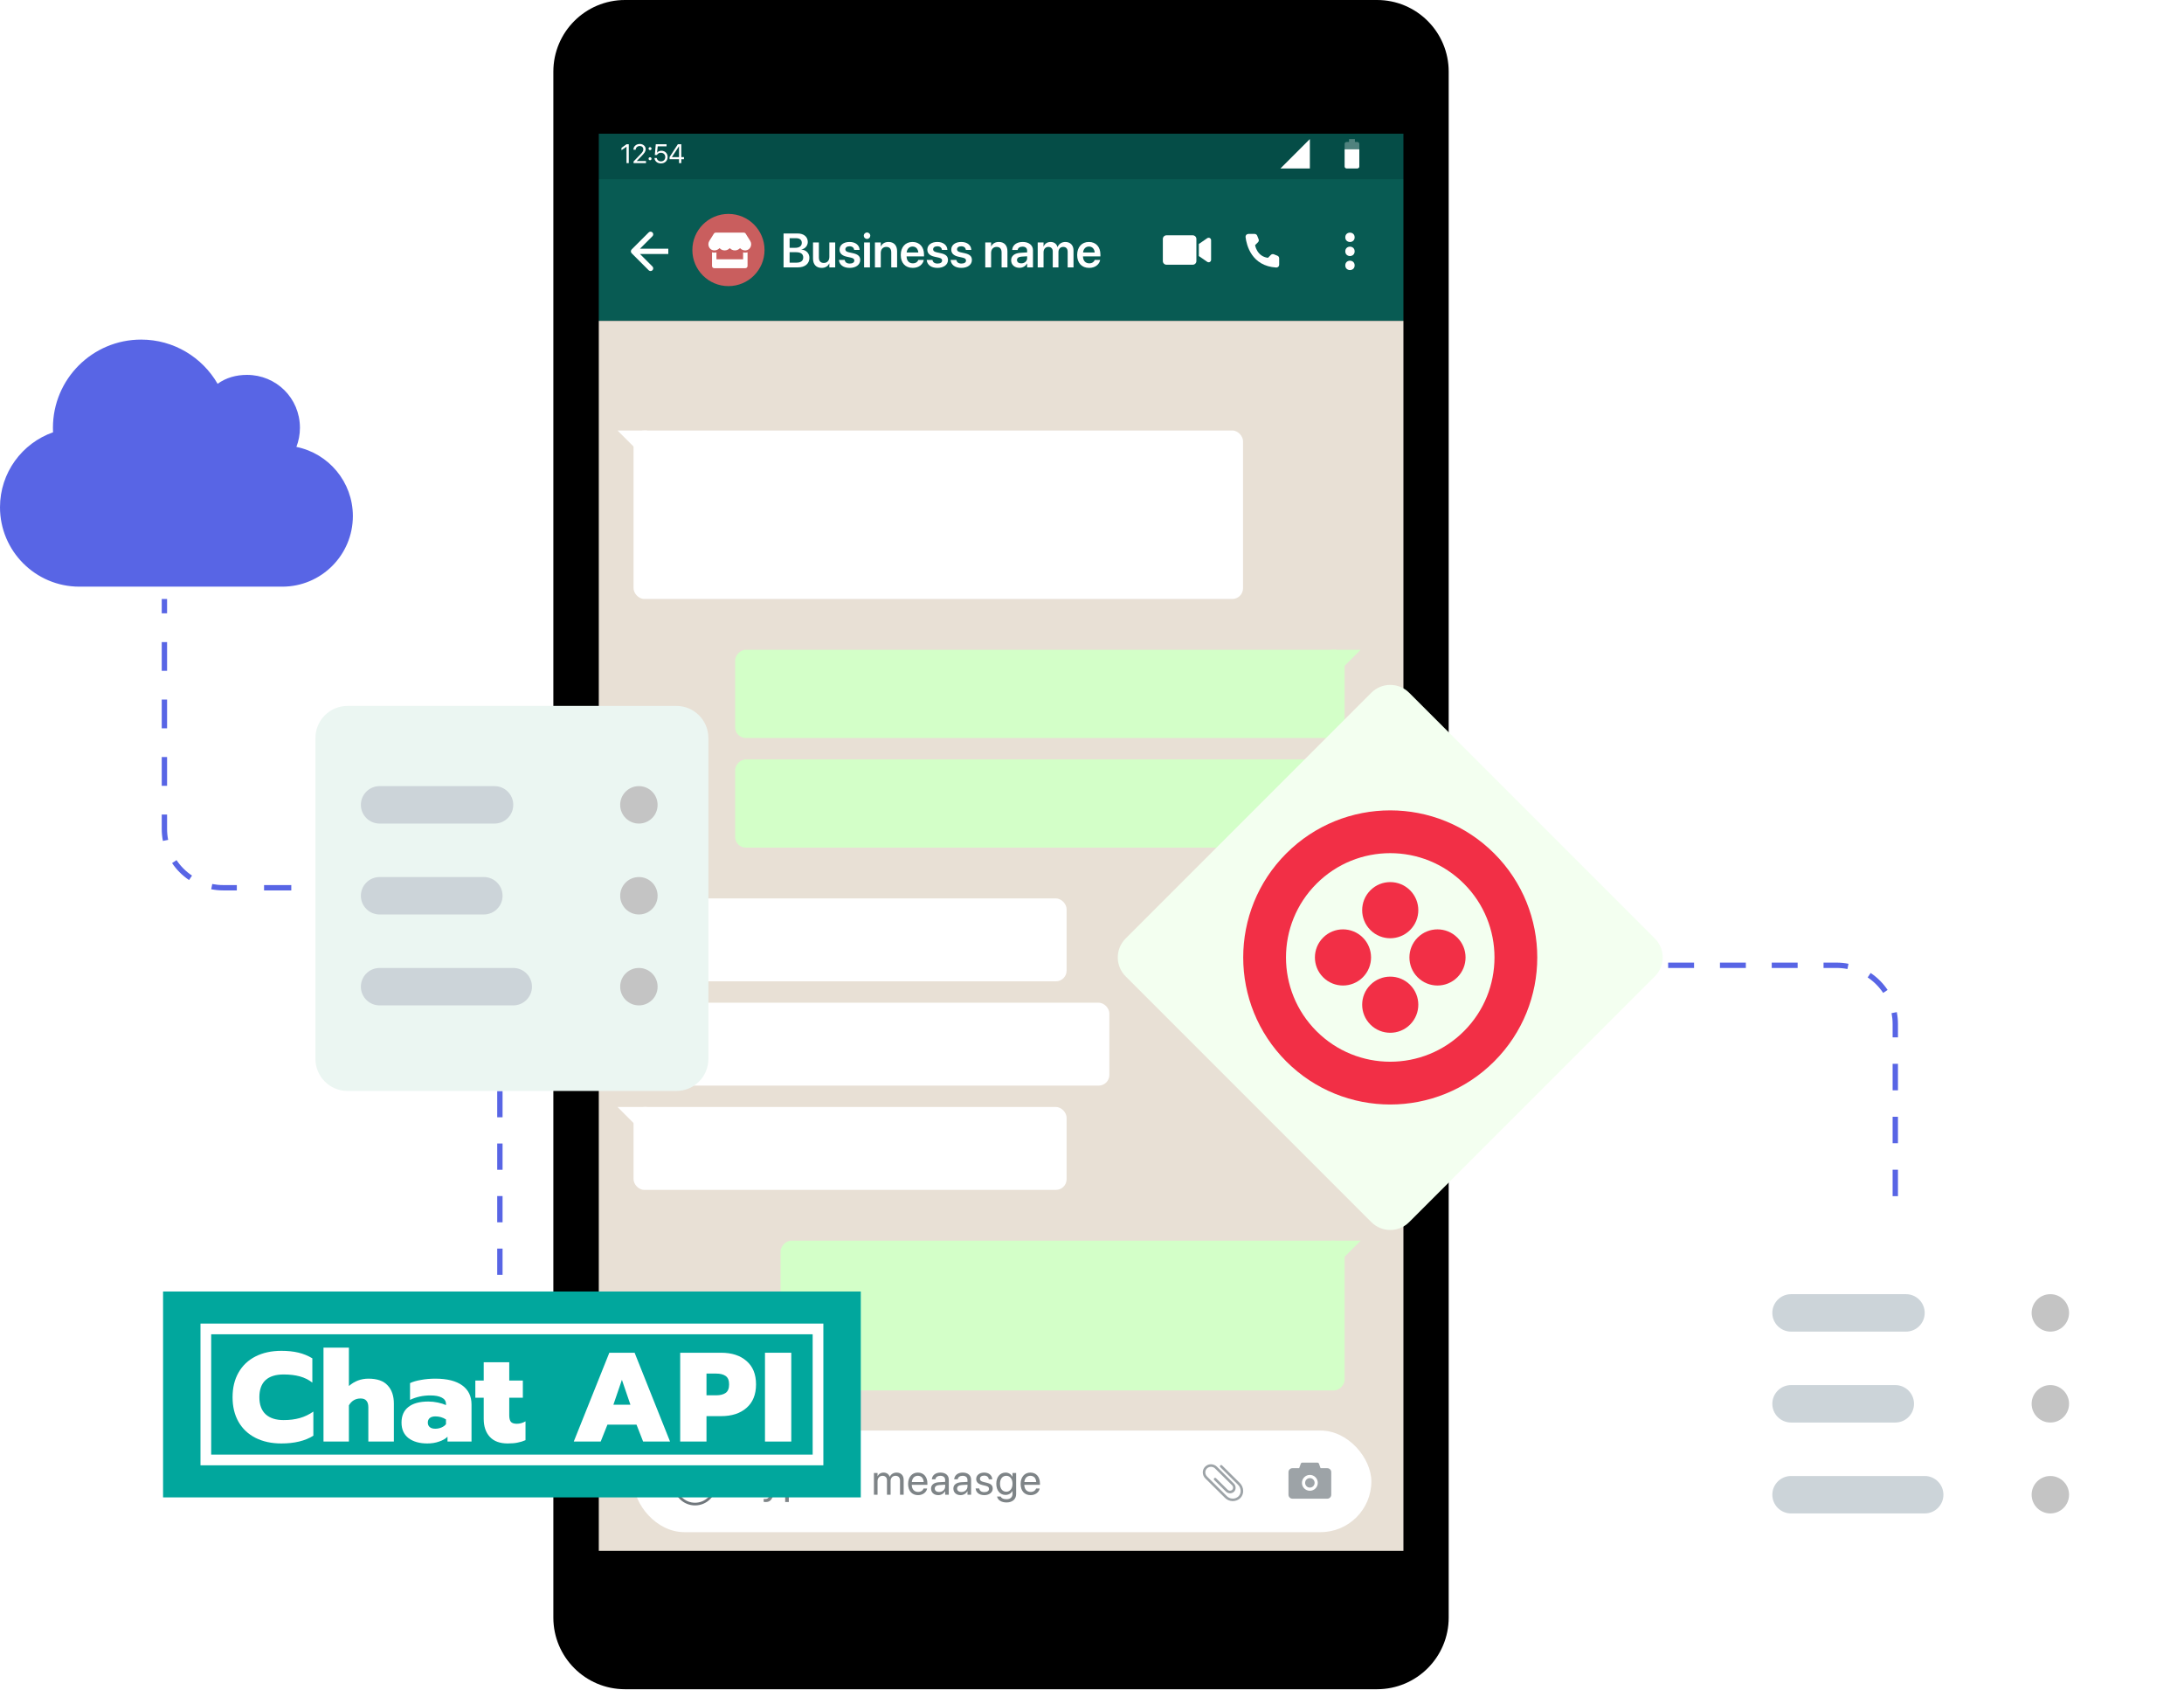 <svg width="817" height="632" viewBox="0 0 817 632" fill="none" xmlns="http://www.w3.org/2000/svg">
<path fill-rule="evenodd" clip-rule="evenodd" d="M60.5 229.375V224H62.5V229.375H60.5ZM60.5 250.875V240.125H62.5V250.875H60.5ZM60.5 272.375V261.625H62.5V272.375H60.5ZM60.5 293.875V283.125H62.5V293.875H60.5ZM60.5 310V304.625H62.5V310C62.5 311.404 62.638 312.774 62.9 314.099L60.938 314.488C60.651 313.035 60.5 311.535 60.5 310ZM70.72 329.125C68.212 327.447 66.053 325.288 64.375 322.78L66.037 321.667C67.57 323.958 69.542 325.93 71.833 327.463L70.72 329.125ZM83.5 333C81.965 333 80.465 332.85 79.012 332.562L79.4 330.6C80.726 330.862 82.096 331 83.5 331H88.594V333H83.5ZM108.969 333H98.781V331H108.969V333ZM129.344 333H119.156V331H129.344V333ZM149.719 333H139.531V331H149.719V333ZM165 333H159.906V331H165C166.535 331 168.035 331.15 169.488 331.438L169.099 333.4C167.774 333.138 166.404 333 165 333ZM182.463 342.333C180.93 340.042 178.958 338.07 176.667 336.537L177.78 334.875C180.288 336.553 182.447 338.712 184.125 341.22L182.463 342.333ZM186 354C186 352.596 185.862 351.226 185.6 349.901L187.562 349.512C187.85 350.965 188 352.465 188 354V358.911H186V354ZM186 378.554V368.732H188V378.554H186ZM186 398.196V388.375H188V398.196H186ZM186 417.839V408.018H188V417.839H186ZM186 437.482V427.661H188V437.482H186ZM186 457.125V447.304H188V457.125H186ZM186 476.768V466.946H188V476.768H186ZM186 491.5V486.589H188V491.5H186Z" fill="#5865E5"/>
<path d="M515.138 0H233.795C218.996 0 207 11.996 207 26.795V604.944C207 619.743 218.996 631.739 233.795 631.739H515.138C529.937 631.739 541.933 619.743 541.933 604.944V26.795C541.933 11.996 529.937 0 515.138 0Z" fill="black"/>
<rect x="224" y="67" width="301" height="53" fill="#085B53"/>
<rect x="224" y="50" width="301" height="17" fill="#054D47"/>
<circle cx="272.5" cy="93.5" r="13.5" fill="#C95E5E"/>
<path d="M280.635 90.081L278.949 87.39C278.799 87.148 278.531 87 278.245 87H267.752C267.466 87 267.199 87.148 267.048 87.39L265.362 90.081C264.492 91.47 265.263 93.403 266.889 93.623C267.006 93.639 267.126 93.647 267.245 93.647C268.014 93.647 268.695 93.309 269.162 92.787C269.63 93.309 270.313 93.647 271.079 93.647C271.848 93.647 272.528 93.309 272.996 92.787C273.463 93.309 274.147 93.647 274.913 93.647C275.682 93.647 276.362 93.309 276.83 92.787C277.3 93.309 277.98 93.647 278.747 93.647C278.869 93.647 278.986 93.639 279.102 93.623C280.734 93.405 281.508 91.473 280.635 90.081V90.081ZM278.752 94.481C278.492 94.481 278.235 94.442 277.986 94.382V96.974H268.012V94.382C267.762 94.439 267.505 94.481 267.245 94.481C267.089 94.481 266.931 94.47 266.778 94.449C266.632 94.429 266.489 94.395 266.352 94.356V99.468C266.352 99.927 266.723 100.299 267.183 100.299H278.819C279.279 100.299 279.65 99.927 279.65 99.468V94.356C279.51 94.397 279.37 94.431 279.225 94.449C279.066 94.47 278.91 94.481 278.752 94.481Z" fill="white"/>
<path d="M236.293 93.293C235.902 93.683 235.902 94.317 236.293 94.707L242.657 101.071C243.047 101.462 243.681 101.462 244.071 101.071C244.462 100.681 244.462 100.047 244.071 99.657L238.414 94L244.071 88.343C244.462 87.953 244.462 87.32 244.071 86.929C243.681 86.538 243.047 86.538 242.657 86.929L236.293 93.293ZM250 93H237V95H250V93Z" fill="white"/>
<path d="M293.116 100H298.434C301.141 100 302.784 98.629 302.784 96.414V96.397C302.784 94.727 301.571 93.478 299.787 93.32V93.276C301.149 93.092 302.178 91.87 302.178 90.508V90.49C302.178 88.565 300.692 87.317 298.381 87.317H293.116V100ZM297.81 89.084C299.154 89.084 299.937 89.699 299.937 90.798V90.815C299.937 92.011 299.058 92.679 297.423 92.679H295.384V89.084H297.81ZM297.783 94.322C299.559 94.322 300.473 94.99 300.473 96.265V96.282C300.473 97.557 299.576 98.233 297.915 98.233H295.384V94.322H297.783ZM307.354 100.185C308.761 100.185 309.719 99.534 310.202 98.541H310.246V100H312.435V90.684H310.246V96.08C310.246 97.434 309.446 98.339 308.189 98.339C306.941 98.339 306.326 97.592 306.326 96.273V90.684H304.138V96.704C304.138 98.866 305.307 100.185 307.354 100.185ZM317.875 100.185C320.16 100.185 321.786 99.007 321.786 97.249V97.24C321.786 95.887 321.039 95.131 319.114 94.7L317.559 94.357C316.592 94.138 316.231 93.786 316.231 93.25V93.241C316.231 92.556 316.838 92.107 317.805 92.107C318.824 92.107 319.422 92.652 319.519 93.399L319.527 93.47H321.566L321.558 93.373C321.479 91.765 320.125 90.49 317.805 90.49C315.555 90.49 314.069 91.642 314.069 93.347V93.356C314.069 94.735 314.966 95.606 316.75 96.001L318.297 96.344C319.264 96.564 319.589 96.88 319.589 97.442V97.451C319.589 98.137 318.947 98.567 317.884 98.567C316.776 98.567 316.17 98.093 316.003 97.293L315.985 97.214H313.832L313.841 97.293C314.034 99.024 315.432 100.185 317.875 100.185ZM324.344 89.348C325.029 89.348 325.557 88.803 325.557 88.152C325.557 87.484 325.029 86.948 324.344 86.948C323.658 86.948 323.122 87.484 323.122 88.152C323.122 88.803 323.658 89.348 324.344 89.348ZM323.245 100H325.434V90.684H323.245V100ZM327.297 100H329.485V94.595C329.485 93.25 330.285 92.336 331.542 92.336C332.79 92.336 333.405 93.083 333.405 94.41V100H335.594V93.971C335.594 91.809 334.425 90.49 332.377 90.49C330.962 90.49 330.013 91.141 329.529 92.143H329.485V90.684H327.297V100ZM341.447 100.185C343.882 100.185 345.253 98.743 345.543 97.311L345.569 97.214H343.521L343.504 97.275C343.293 97.899 342.581 98.48 341.491 98.48C340.067 98.48 339.171 97.513 339.136 95.878H345.657V95.175C345.657 92.362 344.005 90.49 341.342 90.49C338.679 90.49 336.965 92.424 336.965 95.359V95.368C336.965 98.33 338.652 100.185 341.447 100.185ZM341.368 92.204C342.528 92.204 343.372 92.942 343.53 94.419H339.162C339.338 92.986 340.208 92.204 341.368 92.204ZM350.711 100.185C352.996 100.185 354.622 99.007 354.622 97.249V97.24C354.622 95.887 353.875 95.131 351.95 94.7L350.395 94.357C349.428 94.138 349.067 93.786 349.067 93.25V93.241C349.067 92.556 349.674 92.107 350.641 92.107C351.66 92.107 352.258 92.652 352.354 93.399L352.363 93.47H354.402L354.394 93.373C354.314 91.765 352.961 90.49 350.641 90.49C348.391 90.49 346.905 91.642 346.905 93.347V93.356C346.905 94.735 347.802 95.606 349.586 96.001L351.133 96.344C352.1 96.564 352.425 96.88 352.425 97.442V97.451C352.425 98.137 351.783 98.567 350.72 98.567C349.612 98.567 349.006 98.093 348.839 97.293L348.821 97.214H346.668L346.677 97.293C346.87 99.024 348.268 100.185 350.711 100.185ZM359.658 100.185C361.943 100.185 363.569 99.007 363.569 97.249V97.24C363.569 95.887 362.822 95.131 360.897 94.7L359.342 94.357C358.375 94.138 358.015 93.786 358.015 93.25V93.241C358.015 92.556 358.621 92.107 359.588 92.107C360.607 92.107 361.205 92.652 361.302 93.399L361.311 93.47H363.35L363.341 93.373C363.262 91.765 361.908 90.49 359.588 90.49C357.338 90.49 355.853 91.642 355.853 93.347V93.356C355.853 94.735 356.749 95.606 358.533 96.001L360.08 96.344C361.047 96.564 361.372 96.88 361.372 97.442V97.451C361.372 98.137 360.73 98.567 359.667 98.567C358.56 98.567 357.953 98.093 357.786 97.293L357.769 97.214H355.615L355.624 97.293C355.817 99.024 357.215 100.185 359.658 100.185ZM368.57 100H370.759V94.595C370.759 93.25 371.559 92.336 372.815 92.336C374.063 92.336 374.679 93.083 374.679 94.41V100H376.867V93.971C376.867 91.809 375.698 90.49 373.65 90.49C372.235 90.49 371.286 91.141 370.803 92.143H370.759V90.684H368.57V100ZM381.376 100.158C382.606 100.158 383.644 99.543 384.18 98.567H384.232V100H386.421V93.593C386.421 91.721 384.918 90.49 382.589 90.49C380.225 90.49 378.792 91.73 378.66 93.382L378.651 93.487H380.682L380.699 93.408C380.84 92.723 381.473 92.239 382.51 92.239C383.617 92.239 384.232 92.811 384.232 93.751V94.393L381.798 94.542C379.539 94.683 378.256 95.676 378.256 97.328V97.346C378.256 99.007 379.513 100.158 381.376 100.158ZM380.436 97.258V97.249C380.436 96.511 381.024 96.045 382.105 95.975L384.232 95.843V96.546C384.232 97.653 383.283 98.488 382.026 98.488C381.068 98.488 380.436 98.022 380.436 97.258ZM388.188 100H390.376V94.296C390.376 93.162 391.114 92.336 392.169 92.336C393.188 92.336 393.821 92.986 393.821 94.032V100H395.948V94.243C395.948 93.118 396.669 92.336 397.724 92.336C398.796 92.336 399.394 92.995 399.394 94.147V100H401.582V93.602C401.582 91.738 400.378 90.49 398.541 90.49C397.196 90.49 396.089 91.211 395.641 92.371H395.588C395.245 91.176 394.305 90.49 393.004 90.49C391.773 90.49 390.815 91.158 390.42 92.178H390.376V90.684H388.188V100ZM407.436 100.185C409.87 100.185 411.241 98.743 411.531 97.311L411.558 97.214H409.51L409.492 97.275C409.281 97.899 408.569 98.48 407.479 98.48C406.056 98.48 405.159 97.513 405.124 95.878H411.646V95.175C411.646 92.362 409.993 90.49 407.33 90.49C404.667 90.49 402.953 92.424 402.953 95.359V95.368C402.953 98.33 404.641 100.185 407.436 100.185ZM407.356 92.204C408.517 92.204 409.36 92.942 409.519 94.419H405.15C405.326 92.986 406.196 92.204 407.356 92.204Z" fill="white"/>
<g clip-path="url(#clip0_4_2457)">
<path d="M474.324 96.419L475.407 95.336C475.553 95.192 475.738 95.093 475.939 95.052C476.139 95.011 476.348 95.029 476.539 95.104L477.859 95.631C478.052 95.709 478.217 95.843 478.334 96.015C478.451 96.187 478.514 96.39 478.516 96.598V99.015C478.515 99.157 478.485 99.297 478.429 99.427C478.372 99.556 478.29 99.673 478.187 99.77C478.084 99.868 477.962 99.943 477.83 99.992C477.697 100.041 477.555 100.062 477.414 100.055C468.164 99.48 466.298 91.647 465.945 88.649C465.929 88.501 465.944 88.353 465.989 88.212C466.034 88.07 466.109 87.941 466.208 87.831C466.307 87.721 466.428 87.633 466.564 87.573C466.699 87.513 466.846 87.483 466.994 87.483H469.33C469.538 87.484 469.741 87.547 469.914 87.664C470.086 87.781 470.219 87.947 470.297 88.141L470.824 89.461C470.901 89.651 470.921 89.86 470.88 90.061C470.84 90.262 470.741 90.447 470.596 90.592L469.513 91.675C469.513 91.675 470.137 95.897 474.324 96.419Z" fill="white"/>
</g>
<g clip-path="url(#clip1_4_2457)">
<path d="M446.18 88H436.37C435.613 88 435 88.613 435 89.37V97.633C435 98.389 435.613 99.003 436.37 99.003H446.18C446.937 99.003 447.55 98.389 447.55 97.633V89.37C447.55 88.613 446.937 88 446.18 88ZM451.607 89.08L448.467 91.246V95.756L451.607 97.92C452.215 98.338 453.051 97.911 453.051 97.18V89.82C453.051 89.092 452.217 88.662 451.607 89.08Z" fill="white"/>
</g>
<circle cx="505" cy="88.75" r="1.75" fill="white"/>
<circle cx="505" cy="94" r="1.75" fill="white"/>
<circle cx="505" cy="99.25" r="1.75" fill="white"/>
<g clip-path="url(#clip2_4_2457)">
<path d="M508.5 53.831C508.5 53.43 508.17 53.1 507.769 53.1H506.85V52H504.65V53.1H503.731C503.33 53.1 503 53.43 503 53.831V55.85H508.5V53.831Z" fill="white" fill-opacity="0.3"/>
<path d="M503 55.85V62.269C503 62.67 503.33 63 503.731 63H507.763C508.17 63 508.5 62.67 508.5 62.269V55.85H503Z" fill="white"/>
</g>
<path d="M490 63V52L479 63H490Z" fill="white"/>
<path d="M234.368 61H235.218V53.954H234.358L232.483 55.302V56.185L234.349 54.887H234.368V61ZM237.005 61H241.653V60.219H238.211V60.199L239.886 58.48C241.18 57.157 241.536 56.576 241.536 55.805V55.795C241.536 54.691 240.604 53.837 239.329 53.837C238.016 53.837 236.961 54.74 236.961 55.961V55.99H237.811V55.966C237.811 55.209 238.465 54.603 239.344 54.603C240.11 54.603 240.652 55.121 240.657 55.839V55.849C240.657 56.435 240.438 56.815 239.485 57.807L237.005 60.395V61ZM243.172 56.142C243.484 56.142 243.729 55.898 243.729 55.585C243.729 55.273 243.484 55.028 243.172 55.028C242.859 55.028 242.615 55.273 242.615 55.585C242.615 55.898 242.859 56.142 243.172 56.142ZM243.172 59.921C243.484 59.921 243.729 59.677 243.729 59.364C243.729 59.052 243.484 58.808 243.172 58.808C242.859 58.808 242.615 59.052 242.615 59.364C242.615 59.677 242.859 59.921 243.172 59.921ZM247.239 61.117C248.704 61.117 249.744 60.131 249.749 58.72V58.71C249.749 57.357 248.772 56.376 247.42 56.376C246.736 56.376 246.15 56.63 245.818 57.103H245.799L246.038 54.735H249.349V53.954H245.315L244.954 57.973H245.73C245.823 57.812 245.936 57.675 246.062 57.558C246.375 57.274 246.785 57.133 247.264 57.133C248.196 57.133 248.865 57.797 248.87 58.725V58.734C248.87 59.682 248.206 60.346 247.249 60.346C246.404 60.346 245.779 59.813 245.691 59.115L245.687 59.076H244.822L244.827 59.13C244.93 60.277 245.892 61.117 247.239 61.117ZM254.017 61H254.866V59.535H255.862V58.764H254.866V53.954H253.567L250.477 58.739V59.535H254.017V61ZM251.346 58.764V58.744L253.987 54.706H254.017V58.764H251.346Z" fill="white"/>
<rect x="224" y="120" width="301" height="460" fill="#E8E0D5"/>
<rect x="237" y="161" width="228" height="63" rx="4" fill="white"/>
<path d="M242 161L231 161L242 172L242 161Z" fill="white"/>
<rect x="237" y="336" width="162" height="31" rx="4" fill="white"/>
<path d="M242 336L231 336L242 347L242 336Z" fill="white"/>
<rect x="237" y="414" width="162" height="31" rx="4" fill="white"/>
<path d="M242 414L231 414L242 425L242 414Z" fill="white"/>
<rect x="237" y="375" width="178" height="31" rx="4" fill="white"/>
<path d="M242 375L231 375L242 386L242 375Z" fill="white"/>
<rect width="228" height="33" rx="4" transform="matrix(-1 0 0 1 503 243)" fill="#D3FFC8"/>
<path d="M498 243L509 243L498 254L498 243Z" fill="#D3FFC8"/>
<rect width="228" height="33" rx="4" transform="matrix(-1 0 0 1 503 284)" fill="#D3FFC8"/>
<path d="M498 284L509 284L498 295L498 284Z" fill="#D3FFC8"/>
<rect width="211" height="56" rx="4" transform="matrix(-1 0 0 1 503 464)" fill="#D3FFC8"/>
<path d="M498 464L509 464L498 475L498 464Z" fill="#D3FFC8"/>
<rect x="237" y="535" width="276" height="38" rx="19" fill="white"/>
<g clip-path="url(#clip3_4_2457)">
<path d="M452.976 547.608C452.195 547.608 451.445 547.915 450.889 548.463L450.827 548.524C450.548 548.797 450.326 549.123 450.174 549.483C450.022 549.844 449.944 550.23 449.944 550.621C449.943 551.044 450.026 551.463 450.188 551.854C450.351 552.245 450.589 552.599 450.889 552.897L458.208 560.136C458.952 560.911 459.97 561.362 461.043 561.393C462.116 561.424 463.159 561.032 463.946 560.302C464.301 559.948 464.582 559.526 464.772 559.063C464.963 558.599 465.059 558.102 465.055 557.601C465.051 557.041 464.936 556.487 464.718 555.972C464.499 555.456 464.18 554.989 463.78 554.597L457.202 548.081C457.162 548.026 457.109 547.98 457.049 547.947C456.989 547.915 456.922 547.895 456.854 547.891C456.785 547.887 456.717 547.897 456.653 547.922C456.589 547.947 456.531 547.985 456.484 548.034C456.436 548.084 456.4 548.143 456.377 548.208C456.355 548.272 456.347 548.341 456.354 548.409C456.36 548.478 456.382 548.543 456.417 548.602C456.452 548.662 456.499 548.712 456.555 548.751L463.115 555.268C463.426 555.572 463.675 555.934 463.845 556.335C464.016 556.735 464.107 557.165 464.111 557.601C464.114 557.977 464.043 558.351 463.9 558.7C463.757 559.048 463.546 559.365 463.28 559.631C462.67 560.187 461.866 560.481 461.041 560.45C460.216 560.419 459.436 560.066 458.869 559.466L451.574 552.227C451.359 552.018 451.187 551.768 451.07 551.493C450.952 551.217 450.891 550.921 450.889 550.621C450.888 550.358 450.939 550.097 451.04 549.854C451.14 549.611 451.288 549.39 451.474 549.204L451.536 549.143C451.958 548.754 452.517 548.546 453.091 548.565C453.665 548.583 454.209 548.827 454.605 549.242L460.909 555.476C461.029 555.596 461.123 555.739 461.186 555.897C461.249 556.054 461.28 556.222 461.278 556.392C461.279 556.539 461.25 556.685 461.194 556.821C461.139 556.957 461.056 557.081 460.952 557.185C460.713 557.404 460.398 557.52 460.075 557.508C459.752 557.497 459.446 557.359 459.224 557.124L454.879 552.817C454.79 552.729 454.67 552.679 454.544 552.68C454.419 552.68 454.299 552.73 454.211 552.819C454.123 552.908 454.073 553.029 454.074 553.154C454.074 553.279 454.124 553.399 454.213 553.487L458.577 557.808C458.977 558.218 459.522 558.454 460.094 558.466C460.666 558.477 461.22 558.263 461.637 557.87C461.828 557.675 461.978 557.444 462.079 557.19C462.179 556.936 462.228 556.665 462.222 556.392C462.222 556.098 462.162 555.807 462.048 555.536C461.934 555.265 461.767 555.02 461.556 554.814L455.271 548.562C454.662 547.954 453.837 547.611 452.976 547.608Z" fill="#9DA3A7"/>
</g>
<g clip-path="url(#clip4_4_2457)">
<path d="M496.519 549.074H494L493.4 547.393C493.359 547.278 493.283 547.178 493.182 547.108C493.082 547.038 492.963 547 492.841 547H487.159C486.909 547 486.685 547.157 486.602 547.393L486 549.074H483.481C482.663 549.074 482 549.737 482 550.556V559C482 559.819 482.663 560.481 483.481 560.481H496.519C497.337 560.481 498 559.819 498 559V550.556C498 549.737 497.337 549.074 496.519 549.074ZM490 557.519C488.363 557.519 487.037 556.193 487.037 554.556C487.037 552.919 488.363 551.593 490 551.593C491.637 551.593 492.963 552.919 492.963 554.556C492.963 556.193 491.637 557.519 490 557.519ZM488.222 554.556C488.222 555.027 488.41 555.479 488.743 555.813C489.076 556.146 489.529 556.333 490 556.333C490.471 556.333 490.924 556.146 491.257 555.813C491.59 555.479 491.778 555.027 491.778 554.556C491.778 554.084 491.59 553.632 491.257 553.298C490.924 552.965 490.471 552.778 490 552.778C489.529 552.778 489.076 552.965 488.743 553.298C488.41 553.632 488.222 554.084 488.222 554.556Z" fill="#9DA3A7"/>
</g>
<path d="M260 547C262.122 547 264.157 547.843 265.657 549.343C267.157 550.843 268 552.878 268 555C268 557.122 267.157 559.157 265.657 560.657C264.157 562.157 262.122 563 260 563C257.878 563 255.843 562.157 254.343 560.657C252.843 559.157 252 557.122 252 555C252 552.878 252.843 550.843 254.343 549.343C255.843 547.843 257.878 547 260 547V547ZM260 548C259.081 548 258.17 548.181 257.321 548.533C256.472 548.885 255.7 549.4 255.05 550.05C254.4 550.7 253.885 551.472 253.533 552.321C253.181 553.17 253 554.081 253 555C253 555.919 253.181 556.83 253.533 557.679C253.885 558.528 254.4 559.3 255.05 559.95C255.7 560.6 256.472 561.115 257.321 561.467C258.17 561.819 259.081 562 260 562C261.857 562 263.637 561.263 264.95 559.95C266.263 558.637 267 556.857 267 555C267 553.143 266.263 551.363 264.95 550.05C263.637 548.737 261.857 548 260 548ZM257.155 557.427C257.878 558.155 258.852 558.578 259.877 558.61C260.902 558.641 261.901 558.279 262.667 557.597L262.845 557.427C262.933 557.338 263.051 557.285 263.176 557.278C263.301 557.272 263.424 557.313 263.521 557.393C263.617 557.473 263.68 557.586 263.697 557.71C263.714 557.834 263.683 557.96 263.612 558.063L263.555 558.133L263.532 558.155C263.065 558.619 262.512 558.986 261.903 559.236C261.294 559.486 260.642 559.614 259.984 559.611C259.326 559.609 258.674 559.478 258.067 559.224C257.46 558.97 256.909 558.599 256.445 558.132C256.352 558.038 256.299 557.91 256.3 557.778C256.3 557.645 256.353 557.518 256.448 557.425C256.542 557.331 256.669 557.279 256.802 557.279C256.934 557.28 257.062 557.333 257.155 557.427V557.427ZM262.5 552.5C262.765 552.5 263.02 552.605 263.207 552.793C263.395 552.98 263.5 553.235 263.5 553.5C263.5 553.765 263.395 554.02 263.207 554.207C263.02 554.395 262.765 554.5 262.5 554.5C262.235 554.5 261.98 554.395 261.793 554.207C261.605 554.02 261.5 553.765 261.5 553.5C261.5 553.235 261.605 552.98 261.793 552.793C261.98 552.605 262.235 552.5 262.5 552.5V552.5ZM257.5 552.5C257.765 552.5 258.02 552.605 258.207 552.793C258.395 552.98 258.5 553.235 258.5 553.5C258.5 553.765 258.395 554.02 258.207 554.207C258.02 554.395 257.765 554.5 257.5 554.5C257.235 554.5 256.98 554.395 256.793 554.207C256.605 554.02 256.5 553.765 256.5 553.5C256.5 553.235 256.605 552.98 256.793 552.793C256.98 552.605 257.235 552.5 257.5 552.5V552.5Z" fill="#70777C"/>
<path d="M280.945 559H282.352V548.992H285.906V547.727H277.391V548.992H280.945V559ZM286.406 561.734C287.875 561.734 288.586 561.062 289.164 559.508L292.336 550.875H290.906L288.656 557.641H288.625L286.383 550.875H284.929L287.945 559.008L287.781 559.469C287.453 560.391 286.976 560.609 286.117 560.609C285.953 560.609 285.797 560.586 285.679 560.562V561.672C285.851 561.703 286.14 561.734 286.406 561.734ZM293.726 561.734H295.085V557.641H295.117C295.624 558.578 296.57 559.156 297.718 559.156C299.757 559.156 301.148 557.508 301.148 554.945V554.938C301.148 552.375 299.773 550.719 297.695 550.719C296.531 550.719 295.624 551.305 295.117 552.25H295.085V550.875H293.726V561.734ZM297.429 557.953C296.062 557.953 295.078 556.758 295.078 554.945V554.938C295.078 553.117 296.054 551.922 297.429 551.922C298.867 551.922 299.757 553.07 299.757 554.938V554.945C299.757 556.797 298.867 557.953 297.429 557.953ZM306.187 559.156C307.96 559.156 309.288 558.094 309.554 556.75L309.569 556.672H308.233L308.21 556.742C307.976 557.438 307.249 557.953 306.218 557.953C304.772 557.953 303.851 556.977 303.819 555.305H309.671V554.805C309.671 552.367 308.319 550.719 306.101 550.719C303.882 550.719 302.444 552.445 302.444 554.961V554.969C302.444 557.523 303.851 559.156 306.187 559.156ZM306.093 551.922C307.28 551.922 308.155 552.664 308.288 554.242H303.843C303.991 552.727 304.913 551.922 306.093 551.922ZM317.342 559.156C318.428 559.156 319.405 558.57 319.881 557.68H319.912V559H321.272V553.383C321.272 551.758 320.069 550.719 318.147 550.719C316.233 550.719 315.069 551.797 314.952 553.133L314.944 553.219H316.256L316.272 553.148C316.428 552.422 317.084 551.922 318.131 551.922C319.264 551.922 319.912 552.523 319.912 553.516V554.195L317.584 554.328C315.717 554.438 314.639 555.305 314.639 556.688V556.703C314.639 558.18 315.725 559.156 317.342 559.156ZM316.03 556.703V556.688C316.03 555.93 316.655 555.445 317.741 555.383L319.912 555.25V555.914C319.912 557.094 318.928 557.977 317.647 557.977C316.67 557.977 316.03 557.484 316.03 556.703ZM326.92 559H328.279V553.906C328.279 552.773 329.06 551.922 330.138 551.922C331.146 551.922 331.803 552.57 331.803 553.555V559H333.162V553.836C333.162 552.727 333.92 551.922 334.998 551.922C336.068 551.922 336.685 552.586 336.685 553.703V559H338.045V553.391C338.045 551.773 337.006 550.719 335.396 550.719C334.256 550.719 333.303 551.305 332.849 552.281H332.818C332.467 551.289 331.646 550.719 330.537 550.719C329.49 550.719 328.678 551.258 328.31 552.062H328.279V550.875H326.92V559ZM343.443 559.156C345.216 559.156 346.544 558.094 346.81 556.75L346.826 556.672H345.49L345.466 556.742C345.232 557.438 344.505 557.953 343.474 557.953C342.029 557.953 341.107 556.977 341.076 555.305H346.927V554.805C346.927 552.367 345.576 550.719 343.357 550.719C341.138 550.719 339.701 552.445 339.701 554.961V554.969C339.701 557.523 341.107 559.156 343.443 559.156ZM343.349 551.922C344.537 551.922 345.412 552.664 345.544 554.242H341.099C341.248 552.727 342.169 551.922 343.349 551.922ZM350.997 559.156C352.083 559.156 353.06 558.57 353.536 557.68H353.567V559H354.927V553.383C354.927 551.758 353.724 550.719 351.802 550.719C349.888 550.719 348.724 551.797 348.607 553.133L348.599 553.219H349.911L349.927 553.148C350.083 552.422 350.739 551.922 351.786 551.922C352.919 551.922 353.567 552.523 353.567 553.516V554.195L351.239 554.328C349.372 554.438 348.294 555.305 348.294 556.688V556.703C348.294 558.18 349.38 559.156 350.997 559.156ZM349.685 556.703V556.688C349.685 555.93 350.31 555.445 351.396 555.383L353.567 555.25V555.914C353.567 557.094 352.583 557.977 351.302 557.977C350.325 557.977 349.685 557.484 349.685 556.703ZM359.348 559.156C360.434 559.156 361.411 558.57 361.887 557.68H361.919V559H363.278V553.383C363.278 551.758 362.075 550.719 360.153 550.719C358.239 550.719 357.075 551.797 356.958 553.133L356.95 553.219H358.262L358.278 553.148C358.434 552.422 359.091 551.922 360.137 551.922C361.27 551.922 361.919 552.523 361.919 553.516V554.195L359.591 554.328C357.723 554.438 356.645 555.305 356.645 556.688V556.703C356.645 558.18 357.731 559.156 359.348 559.156ZM358.036 556.703V556.688C358.036 555.93 358.661 555.445 359.747 555.383L361.919 555.25V555.914C361.919 557.094 360.934 557.977 359.653 557.977C358.677 557.977 358.036 557.484 358.036 556.703ZM368.207 559.156C370.02 559.156 371.364 558.156 371.364 556.734V556.727C371.364 555.57 370.77 554.922 369.129 554.523L367.84 554.211C366.942 553.992 366.575 553.609 366.575 553.055V553.047C366.575 552.328 367.184 551.852 368.168 551.852C369.176 551.852 369.778 552.375 369.887 553.164L369.895 553.219H371.192L371.184 553.117C371.082 551.758 369.95 550.719 368.168 550.719C366.411 550.719 365.184 551.711 365.184 553.109V553.117C365.184 554.289 365.926 555 367.457 555.367L368.747 555.68C369.668 555.906 369.973 556.234 369.973 556.82V556.828C369.973 557.562 369.317 558.023 368.215 558.023C367.106 558.023 366.504 557.547 366.34 556.734L366.325 556.656H364.965L364.973 556.727C365.137 558.18 366.293 559.156 368.207 559.156ZM376.535 561.891C378.738 561.891 380.121 560.656 380.121 558.773V550.875H378.762V552.25H378.731C378.231 551.344 377.324 550.719 376.176 550.719C374.113 550.719 372.699 552.359 372.699 554.883V554.891C372.699 557.43 374.098 559.078 376.145 559.078C377.309 559.078 378.246 558.5 378.731 557.602H378.762V558.641C378.762 559.898 377.949 560.688 376.52 560.688C375.41 560.688 374.637 560.328 374.379 559.742L374.348 559.672H372.981L372.996 559.742C373.262 560.945 374.527 561.891 376.535 561.891ZM376.442 557.875C374.996 557.875 374.09 556.734 374.09 554.891V554.883C374.09 553.078 374.996 551.922 376.442 551.922C377.817 551.922 378.762 553.094 378.762 554.883V554.891C378.762 556.695 377.824 557.875 376.442 557.875ZM385.543 559.156C387.316 559.156 388.644 558.094 388.91 556.75L388.926 556.672H387.59L387.566 556.742C387.332 557.438 386.605 557.953 385.574 557.953C384.129 557.953 383.207 556.977 383.176 555.305H389.027V554.805C389.027 552.367 387.676 550.719 385.457 550.719C383.238 550.719 381.801 552.445 381.801 554.961V554.969C381.801 557.523 383.207 559.156 385.543 559.156ZM385.449 551.922C386.637 551.922 387.512 552.664 387.644 554.242H383.199C383.348 552.727 384.269 551.922 385.449 551.922Z" fill="#7E8487"/>
<path d="M19.841 161.671C19.814 161.114 19.8 160.557 19.8 160C19.8 141.767 34.568 127 52.8 127C65.031 127 75.694 133.652 81.407 143.541C84.542 141.252 88.337 140.2 92.4 140.2C103.331 140.2 112.2 148.883 112.2 160C112.2 162.516 111.726 164.909 110.88 167.136C122.925 169.57 132 180.233 132 193C132 207.582 120.182 219.4 105.6 219.4H29.7C13.297 219.4 0 206.097 0 189.7C0 176.748 8.285 165.734 19.841 161.671Z" fill="#5865E5"/>
<g filter="url(#filter0_i_4_2457)">
<path d="M118 272C118 265.373 123.373 260 130 260H253C259.627 260 265 265.373 265 272V392C265 398.627 259.627 404 253 404H130C123.373 404 118 398.627 118 392V272Z" fill="#EBF6F2"/>
<path d="M135 297C135 293.134 138.134 290 142 290H185C188.866 290 192 293.134 192 297C192 300.866 188.866 304 185 304H142C138.134 304 135 300.866 135 297Z" fill="#CCD4D9"/>
<path d="M135 331C135 327.134 138.134 324 142 324H181C184.866 324 188 327.134 188 331C188 334.866 184.866 338 181 338H142C138.134 338 135 334.866 135 331Z" fill="#CCD4D9"/>
<path d="M135 365C135 361.134 138.134 358 142 358H192C195.866 358 199 361.134 199 365C199 368.866 195.866 372 192 372H142C138.134 372 135 368.866 135 365Z" fill="#CCD4D9"/>
<path d="M246 297C246 300.866 242.866 304 239 304C235.134 304 232 300.866 232 297C232 293.134 235.134 290 239 290C242.866 290 246 293.134 246 297Z" fill="#C4C4C4"/>
<path d="M246 331C246 334.866 242.866 338 239 338C235.134 338 232 334.866 232 331C232 327.134 235.134 324 239 324C242.866 324 246 327.134 246 331Z" fill="#C4C4C4"/>
<path d="M246 365C246 368.866 242.866 372 239 372C235.134 372 232 368.866 232 365C232 361.134 235.134 358 239 358C242.866 358 246 361.134 246 365Z" fill="#C4C4C4"/>
</g>
<g filter="url(#filter1_i_4_2457)">
<path fill-rule="evenodd" clip-rule="evenodd" d="M614.344 358H609.5V356H614.344V358ZM633.719 358H624.031V356H633.719V358ZM653.094 358H643.406V356H653.094V358ZM672.469 358H662.781V356H672.469V358ZM687 358H682.156V356H687C688.535 356 690.035 356.15 691.488 356.438L691.099 358.4C689.774 358.138 688.404 358 687 358ZM704.463 367.333C702.93 365.042 700.958 363.07 698.667 361.537L699.78 359.875C702.288 361.553 704.447 363.712 706.125 366.22L704.463 367.333ZM708 379C708 377.596 707.862 376.226 707.6 374.901L709.562 374.512C709.85 375.965 710 377.465 710 379V383.95H708V379ZM708 403.75V393.85H710V403.75H708ZM708 423.55V413.65H710V423.55H708ZM708 443.35V433.45H710V443.35H708ZM708 463.15V453.25H710V463.15H708ZM708 478V473.05H710V478H708Z" fill="#5865E5"/>
<path d="M646 462C646 455.373 651.373 450 658 450H781C787.627 450 793 455.373 793 462V582C793 588.627 787.627 594 781 594H658C651.373 594 646 588.627 646 582V462Z" fill="white"/>
<path d="M663 487C663 483.134 666.134 480 670 480H713C716.866 480 720 483.134 720 487C720 490.866 716.866 494 713 494H670C666.134 494 663 490.866 663 487Z" fill="#CCD4D9"/>
<path d="M663 521C663 517.134 666.134 514 670 514H709C712.866 514 716 517.134 716 521C716 524.866 712.866 528 709 528H670C666.134 528 663 524.866 663 521Z" fill="#CCD4D9"/>
<path d="M663 555C663 551.134 666.134 548 670 548H720C723.866 548 727 551.134 727 555C727 558.866 723.866 562 720 562H670C666.134 562 663 558.866 663 555Z" fill="#CCD4D9"/>
<path d="M774 487C774 490.866 770.866 494 767 494C763.134 494 760 490.866 760 487C760 483.134 763.134 480 767 480C770.866 480 774 483.134 774 487Z" fill="#C4C4C4"/>
<path d="M774 521C774 524.866 770.866 528 767 528C763.134 528 760 524.866 760 521C760 517.134 763.134 514 767 514C770.866 514 774 517.134 774 521Z" fill="#C4C4C4"/>
<path d="M774 555C774 558.866 770.866 562 767 562C763.134 562 760 558.866 760 555C760 551.134 763.134 548 767 548C770.866 548 774 551.134 774 555Z" fill="#C4C4C4"/>
</g>
<path d="M322.005 483H61V560H322.005V483Z" fill="#01A79D"/>
<path d="M105.248 539.83C101.573 539.83 98.357 539.133 95.601 537.739C92.845 536.345 90.722 534.349 89.233 531.752C87.745 529.154 87 526.081 87 522.533C87 518.985 87.745 515.912 89.233 513.314C90.722 510.684 92.845 508.673 95.601 507.279C98.357 505.885 101.573 505.188 105.248 505.188C107.624 505.188 109.746 505.41 111.615 505.853C113.484 506.297 115.227 507.01 116.843 507.992V517.068C115.449 515.991 113.88 515.215 112.138 514.74C110.396 514.264 108.384 514.027 106.103 514.027C103.125 514.027 100.86 514.74 99.308 516.165C97.787 517.591 97.027 519.713 97.027 522.533C97.027 525.352 97.819 527.491 99.403 528.948C100.987 530.374 103.22 531.086 106.103 531.086C108.352 531.086 110.364 530.833 112.138 530.326C113.944 529.819 115.639 529.011 117.223 527.903V536.931C114.15 538.864 110.158 539.83 105.248 539.83Z" fill="white"/>
<path d="M121.014 504H130.518V518.351C132.609 516.514 135.048 515.595 137.836 515.595C141.099 515.595 143.491 516.434 145.012 518.113C146.564 519.761 147.34 522.042 147.34 524.956V539.117H137.788V526.287C137.788 525.21 137.551 524.402 137.076 523.863C136.632 523.293 135.904 523.008 134.89 523.008C132.989 523.008 131.532 523.863 130.518 525.574V539.117H121.014V504Z" fill="white"/>
<path d="M159.85 539.83C156.935 539.83 154.591 539.165 152.817 537.834C151.075 536.472 150.203 534.54 150.203 532.037C150.203 529.471 151.059 527.522 152.77 526.192C154.48 524.83 156.967 524.148 160.23 524.148C161.402 524.148 162.59 524.275 163.794 524.529C164.998 524.782 166.012 525.099 166.835 525.479V525.051C166.835 524.006 166.313 523.214 165.267 522.675C164.254 522.137 162.828 521.868 160.99 521.868C158.234 521.868 155.7 522.422 153.387 523.531V517.258C154.433 516.751 155.795 516.355 157.474 516.07C159.153 515.753 160.943 515.595 162.844 515.595C167.247 515.595 170.605 516.434 172.918 518.113C175.231 519.792 176.387 522.168 176.387 525.241V539.117H167.406V537.312C166.645 538.072 165.6 538.674 164.269 539.117C162.939 539.592 161.466 539.83 159.85 539.83ZM162.796 534.318C163.652 534.318 164.444 534.159 165.172 533.843C165.901 533.526 166.455 533.114 166.835 532.607V530.849C165.663 530.088 164.333 529.708 162.844 529.708C161.957 529.708 161.26 529.914 160.753 530.326C160.278 530.738 160.04 531.308 160.04 532.037C160.04 532.734 160.278 533.288 160.753 533.7C161.228 534.112 161.909 534.318 162.796 534.318Z" fill="white"/>
<path d="M189.933 539.83C186.987 539.83 184.753 539.006 183.232 537.359C181.712 535.712 180.951 533.478 180.951 530.659V522.723H177.815V516.308H180.951V509.465H190.503V516.308H195.588V522.723H190.503V529.281C190.503 530.421 190.709 531.245 191.121 531.752C191.564 532.227 192.293 532.464 193.307 532.464C194.447 532.464 195.54 532.164 196.586 531.562V538.595C195.667 539.006 194.701 539.307 193.687 539.497C192.705 539.719 191.453 539.83 189.933 539.83Z" fill="white"/>
<path d="M227.941 505.901H237.398L250.656 539.117H240.582L238.111 532.797H227.229L224.71 539.117H214.636L227.941 505.901ZM235.83 525.336L232.646 516.023L229.462 525.336H235.83Z" fill="white"/>
<path d="M254.45 505.901H269.752C273.744 505.901 276.912 506.93 279.256 508.99C281.632 511.017 282.82 513.932 282.82 517.733C282.82 521.535 281.632 524.465 279.256 526.524C276.912 528.584 273.744 529.613 269.752 529.613H264.287V539.117H254.45V505.901ZM267.899 521.82C269.419 521.82 270.607 521.519 271.463 520.917C272.318 520.315 272.746 519.254 272.746 517.733C272.746 516.244 272.318 515.199 271.463 514.597C270.607 513.995 269.419 513.694 267.899 513.694H264.287V521.82H267.899Z" fill="white"/>
<path d="M286.168 505.901H296.005V539.117H286.168V505.901Z" fill="white"/>
<path d="M306.005 497H77V546H306.005V497Z" stroke="white" stroke-width="4"/>
<g filter="url(#filter2_i_4_2457)">
<path d="M619.061 350.995L527.137 259.071C523.232 255.166 516.9 255.166 512.995 259.071L421.071 350.995C417.166 354.9 417.166 361.232 421.071 365.137L512.995 457.061C516.9 460.966 523.232 460.966 527.137 457.061L619.061 365.137C622.966 361.232 622.966 354.9 619.061 350.995Z" fill="#F3FFF0"/>
<path fill-rule="evenodd" clip-rule="evenodd" d="M492.489 385.643C507.719 400.874 532.413 400.874 547.643 385.643C562.874 370.413 562.874 345.719 547.643 330.489C532.413 315.258 507.719 315.258 492.489 330.489C477.258 345.719 477.258 370.413 492.489 385.643ZM481.175 396.957C502.654 418.436 537.478 418.436 558.957 396.957C580.436 375.478 580.436 340.654 558.957 319.175C537.478 297.696 502.654 297.696 481.175 319.175C459.696 340.654 459.696 375.478 481.175 396.957Z" fill="#F22F46"/>
<path d="M527.491 347.813C523.39 351.914 516.742 351.914 512.641 347.813C508.541 343.713 508.541 337.064 512.641 332.964C516.742 328.863 523.39 328.863 527.491 332.964C531.591 337.064 531.591 343.713 527.491 347.813Z" fill="#F22F46"/>
<path d="M509.813 365.491C505.712 369.591 499.064 369.591 494.964 365.491C490.863 361.39 490.863 354.742 494.964 350.641C499.064 346.541 505.712 346.541 509.813 350.641C513.913 354.742 513.913 361.39 509.813 365.491Z" fill="#F22F46"/>
<path d="M545.168 365.491C541.068 369.591 534.42 369.591 530.319 365.491C526.219 361.39 526.219 354.742 530.319 350.641C534.42 346.541 541.068 346.541 545.168 350.641C549.269 354.742 549.269 361.39 545.168 365.491Z" fill="#F22F46"/>
<path d="M527.491 383.168C523.39 387.269 516.742 387.269 512.641 383.168C508.541 379.068 508.541 372.42 512.641 368.319C516.742 364.219 523.39 364.219 527.491 368.319C531.591 372.42 531.591 379.068 527.491 383.168Z" fill="#F22F46"/>
</g>
<defs>
<filter id="filter0_i_4_2457" x="118" y="260" width="147" height="148" filterUnits="userSpaceOnUse" color-interpolation-filters="sRGB">
<feFlood flood-opacity="0" result="BackgroundImageFix"/>
<feBlend mode="normal" in="SourceGraphic" in2="BackgroundImageFix" result="shape"/>
<feColorMatrix in="SourceAlpha" type="matrix" values="0 0 0 0 0 0 0 0 0 0 0 0 0 0 0 0 0 0 127 0" result="hardAlpha"/>
<feOffset dy="4"/>
<feGaussianBlur stdDeviation="12"/>
<feComposite in2="hardAlpha" operator="arithmetic" k2="-1" k3="1"/>
<feColorMatrix type="matrix" values="0 0 0 0 0 0 0 0 0 0 0 0 0 0 0 0 0 0 0.1 0"/>
<feBlend mode="normal" in2="shape" result="effect1_innerShadow_4_2457"/>
</filter>
<filter id="filter1_i_4_2457" x="609.5" y="356" width="183.5" height="242" filterUnits="userSpaceOnUse" color-interpolation-filters="sRGB">
<feFlood flood-opacity="0" result="BackgroundImageFix"/>
<feBlend mode="normal" in="SourceGraphic" in2="BackgroundImageFix" result="shape"/>
<feColorMatrix in="SourceAlpha" type="matrix" values="0 0 0 0 0 0 0 0 0 0 0 0 0 0 0 0 0 0 127 0" result="hardAlpha"/>
<feOffset dy="4"/>
<feGaussianBlur stdDeviation="12"/>
<feComposite in2="hardAlpha" operator="arithmetic" k2="-1" k3="1"/>
<feColorMatrix type="matrix" values="0 0 0 0 0 0 0 0 0 0 0 0 0 0 0 0 0 0 0.1 0"/>
<feBlend mode="normal" in2="shape" result="effect1_innerShadow_4_2457"/>
</filter>
<filter id="filter2_i_4_2457" x="418.142" y="256.142" width="203.848" height="203.848" filterUnits="userSpaceOnUse" color-interpolation-filters="sRGB">
<feFlood flood-opacity="0" result="BackgroundImageFix"/>
<feBlend mode="normal" in="SourceGraphic" in2="BackgroundImageFix" result="shape"/>
<feColorMatrix in="SourceAlpha" type="matrix" values="0 0 0 0 0 0 0 0 0 0 0 0 0 0 0 0 0 0 127 0" result="hardAlpha"/>
<feOffset/>
<feGaussianBlur stdDeviation="10"/>
<feComposite in2="hardAlpha" operator="arithmetic" k2="-1" k3="1"/>
<feColorMatrix type="matrix" values="0 0 0 0 0 0 0 0 0 0 0 0 0 0 0 0 0 0 0.15 0"/>
<feBlend mode="normal" in2="shape" result="effect1_innerShadow_4_2457"/>
</filter>
<clipPath id="clip0_4_2457">
<rect width="13.539" height="13.539" fill="white" transform="translate(465.461 87)"/>
</clipPath>
<clipPath id="clip1_4_2457">
<rect width="18.051" height="11.347" fill="white" transform="translate(435 88)"/>
</clipPath>
<clipPath id="clip2_4_2457">
<rect width="5.5" height="11" fill="white" transform="translate(503 52)"/>
</clipPath>
<clipPath id="clip3_4_2457">
<rect width="17" height="17" fill="white" transform="matrix(-1 -8.74228e-08 -8.74228e-08 1 466 546)"/>
</clipPath>
<clipPath id="clip4_4_2457">
<rect width="16" height="13.482" fill="white" transform="translate(482 547)"/>
</clipPath>
</defs>
</svg>

